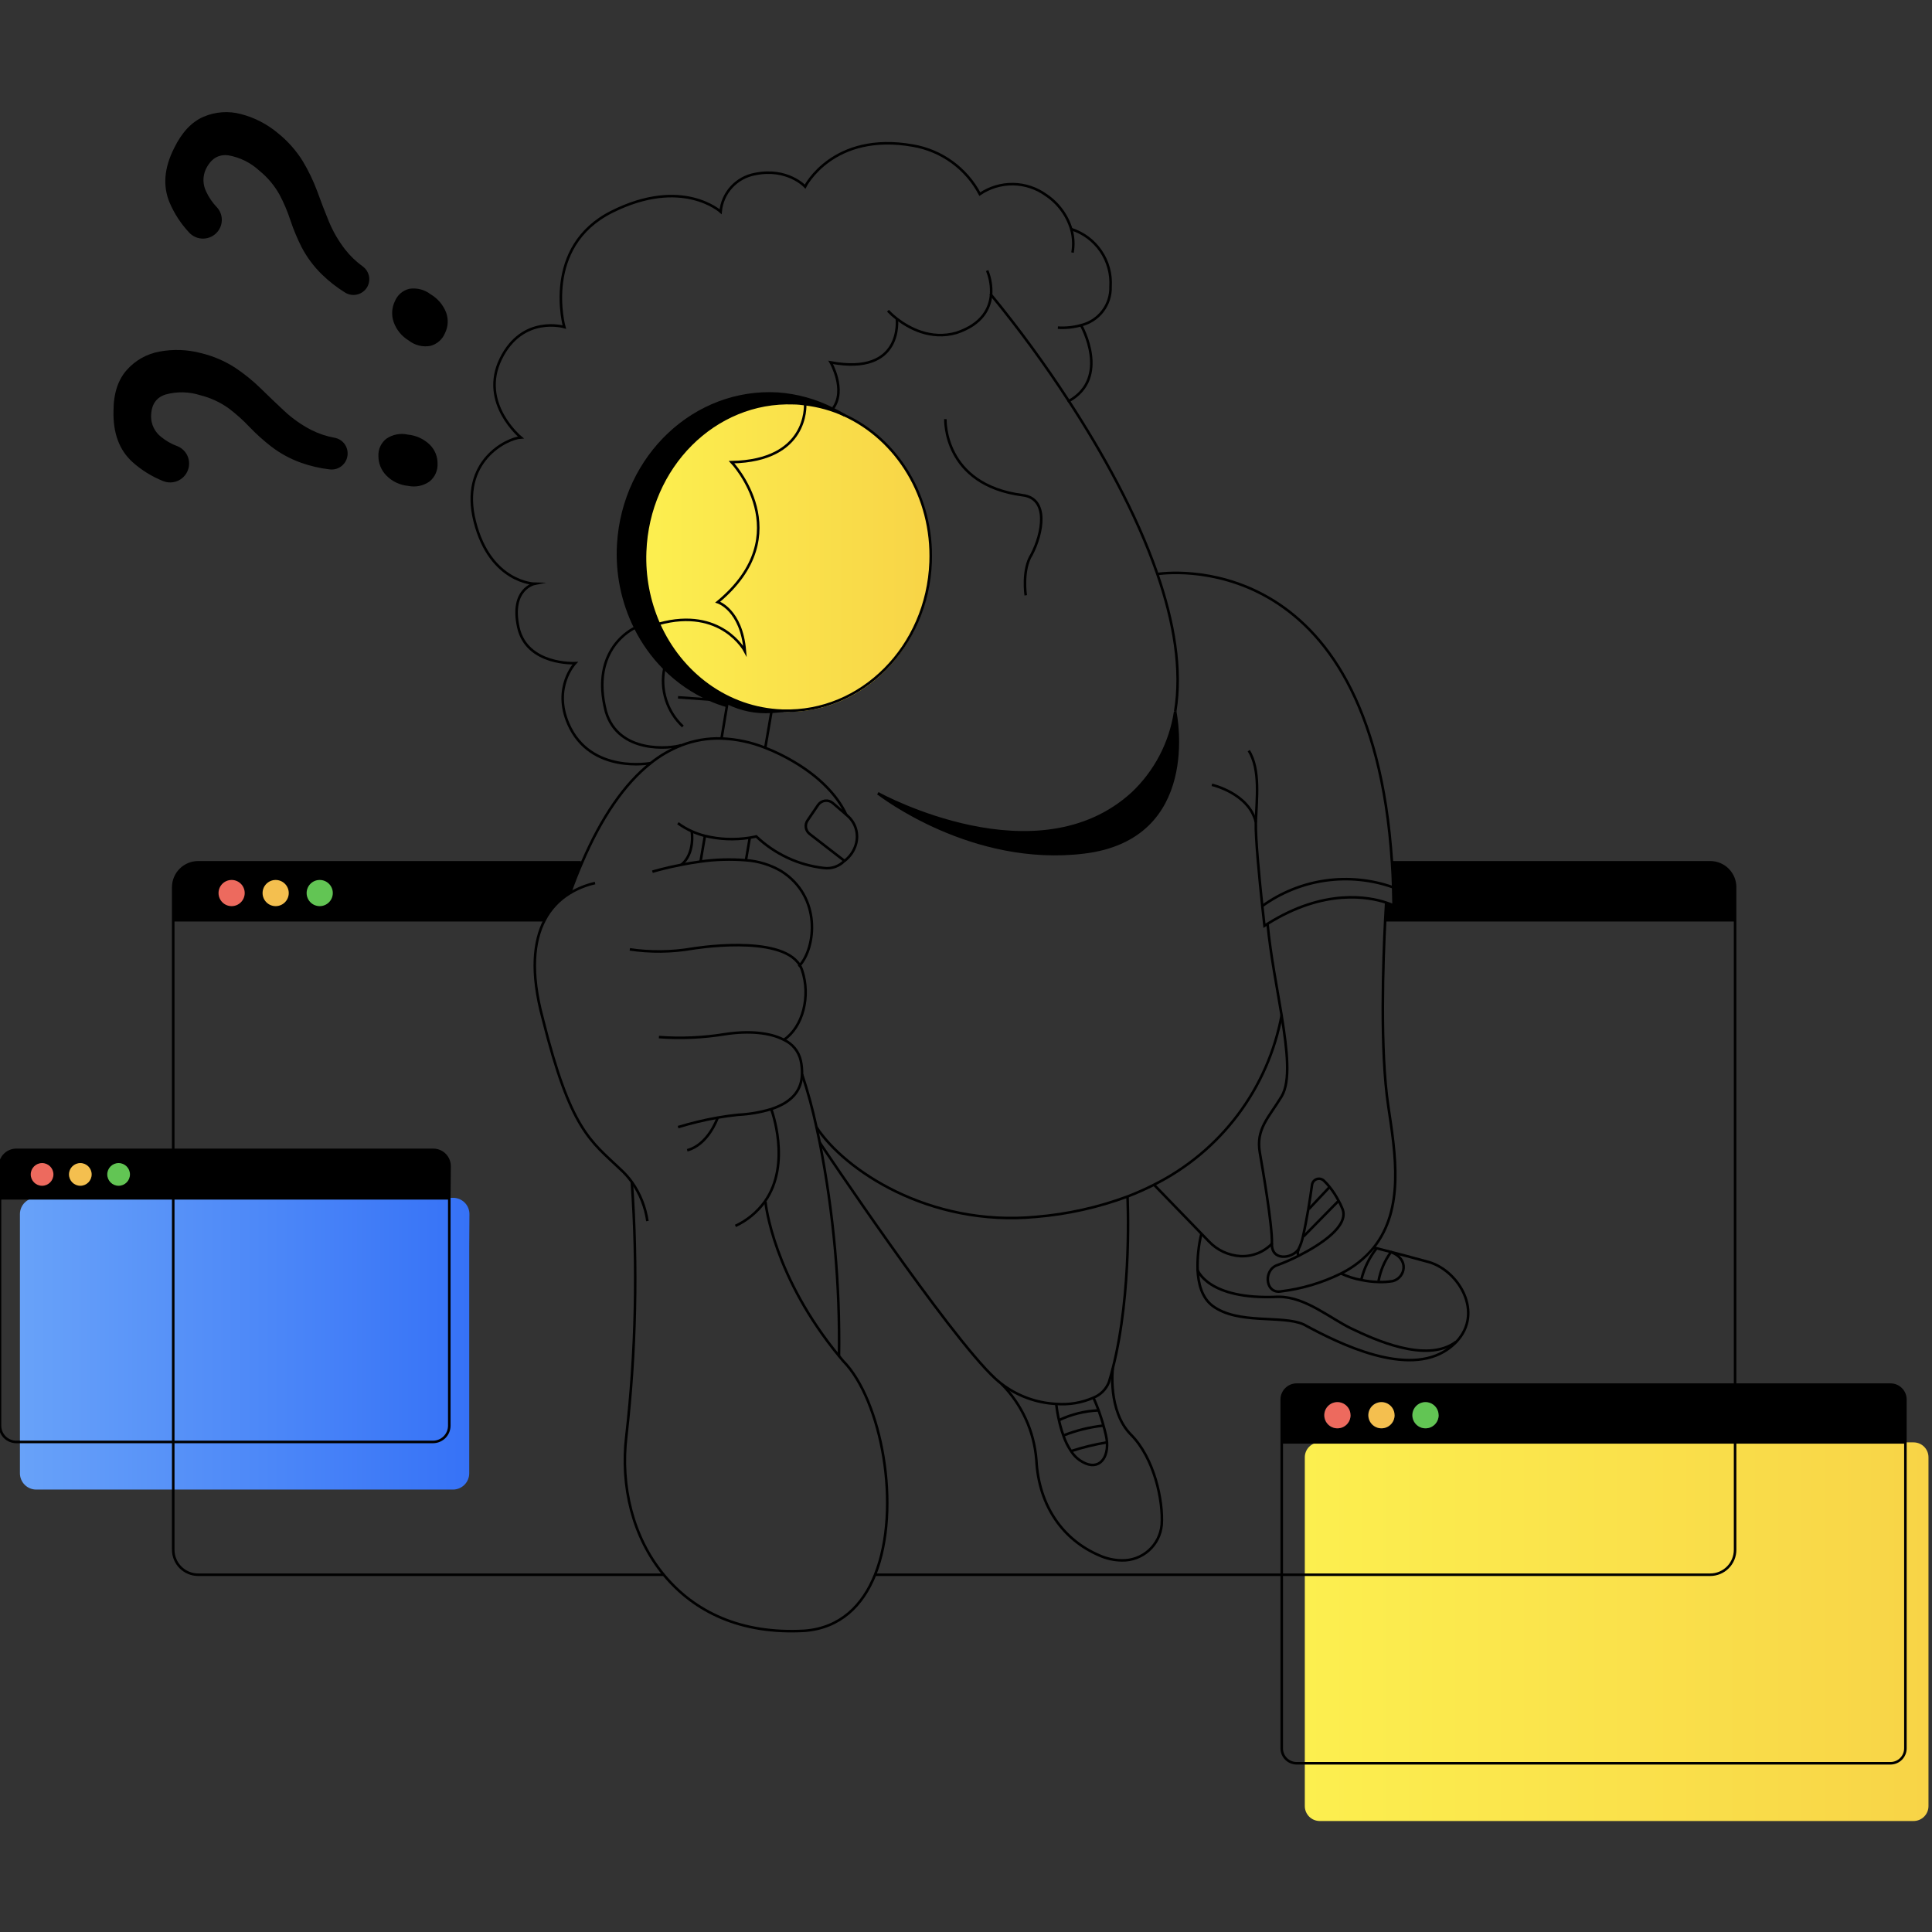 <svg width="388" height="388" viewBox="0 0 388 388" fill="none" xmlns="http://www.w3.org/2000/svg">
<rect x="0" y="0" width="388" height="388" fill="#333333" stroke="none"/>
<g clip-path="url(#clip0_765_43882)">
<path d="M73.881 57.392C73.689 57.804 73.41 58.17 73.065 58.466C72.719 58.762 72.315 58.98 71.878 59.107C71.441 59.234 70.983 59.267 70.532 59.202C70.082 59.138 69.651 58.978 69.268 58.733C67.596 57.693 66.042 56.476 64.632 55.101C63.003 53.507 61.634 51.666 60.575 49.648C59.695 47.909 58.944 46.108 58.328 44.26C57.749 42.485 57.019 40.763 56.147 39.112C55.124 37.27 53.758 35.641 52.122 34.313C50.381 32.69 48.207 31.606 45.862 31.194C43.848 30.947 42.336 31.885 41.325 34.008C41.006 34.711 40.847 35.475 40.861 36.247C40.874 37.018 41.058 37.777 41.401 38.469C41.944 39.645 42.682 40.722 43.583 41.653C44.18 42.314 44.522 43.166 44.546 44.056C44.57 44.946 44.275 45.815 43.713 46.507C43.369 46.935 42.936 47.283 42.444 47.527C41.952 47.77 41.413 47.904 40.864 47.919C40.315 47.933 39.769 47.828 39.265 47.611C38.761 47.393 38.31 47.069 37.944 46.66C36.312 44.908 34.998 42.886 34.061 40.683C32.665 37.367 32.963 33.732 34.955 29.776C36.511 26.584 38.486 24.476 40.878 23.45C43.248 22.435 45.889 22.243 48.381 22.905C51.117 23.613 53.658 24.925 55.82 26.744C57.776 28.313 59.454 30.201 60.782 32.328C61.93 34.239 62.902 36.25 63.683 38.338C64.41 40.366 65.185 42.38 66.007 44.38C66.839 46.411 67.939 48.323 69.278 50.062C70.313 51.39 71.532 52.561 72.899 53.542C73.477 53.976 73.889 54.594 74.067 55.294C74.246 55.994 74.18 56.734 73.881 57.392ZM89.368 66.902C89.111 67.528 88.713 68.085 88.204 68.529C87.694 68.974 87.089 69.295 86.434 69.465C85.672 69.604 84.888 69.579 84.135 69.391C83.383 69.203 82.68 68.856 82.072 68.375C80.671 67.532 79.607 66.229 79.062 64.688C78.823 64.009 78.722 63.289 78.763 62.57C78.804 61.851 78.987 61.148 79.302 60.5C79.55 59.882 79.944 59.333 80.448 58.898C80.953 58.464 81.555 58.157 82.203 58.002C82.95 57.884 83.714 57.919 84.448 58.107C85.181 58.295 85.868 58.63 86.467 59.093C87.896 59.93 88.999 61.225 89.597 62.769C89.841 63.437 89.946 64.148 89.907 64.859C89.868 65.569 89.684 66.265 89.368 66.902Z" fill="black"/>
<path d="M69.813 91.082C69.813 91.537 69.717 91.988 69.53 92.403C69.343 92.818 69.069 93.189 68.728 93.49C68.386 93.792 67.984 94.017 67.549 94.151C67.114 94.284 66.655 94.324 66.203 94.267C64.247 94.039 62.322 93.593 60.466 92.936C58.304 92.167 56.276 91.062 54.456 89.664C52.907 88.465 51.449 87.152 50.094 85.738C48.813 84.379 47.419 83.131 45.927 82.008C44.217 80.78 42.288 79.888 40.245 79.379C37.979 78.651 35.55 78.598 33.254 79.227C31.313 79.845 30.342 81.335 30.342 83.698C30.351 84.469 30.532 85.229 30.872 85.921C31.212 86.613 31.701 87.222 32.305 87.701C33.314 88.533 34.457 89.186 35.686 89.631C36.51 89.979 37.182 90.61 37.582 91.41C37.982 92.21 38.083 93.126 37.867 93.994C37.737 94.527 37.492 95.026 37.15 95.456C36.808 95.885 36.377 96.235 35.887 96.482C35.396 96.729 34.858 96.866 34.309 96.885C33.761 96.903 33.215 96.803 32.709 96.59C30.484 95.697 28.432 94.424 26.645 92.827C23.969 90.428 22.685 86.999 22.794 82.542C22.794 78.987 23.733 76.238 25.467 74.297C27.174 72.371 29.478 71.073 32.011 70.61C34.787 70.089 37.645 70.194 40.376 70.916C42.816 71.502 45.139 72.498 47.247 73.861C49.103 75.098 50.837 76.507 52.428 78.07C53.977 79.59 55.536 81.081 57.107 82.542C58.708 84.033 60.502 85.302 62.44 86.316C63.943 87.079 65.548 87.619 67.206 87.919C67.945 88.053 68.611 88.444 69.089 89.023C69.566 89.602 69.822 90.332 69.813 91.082ZM87.874 93.1C87.907 93.775 87.782 94.449 87.509 95.068C87.237 95.687 86.824 96.234 86.304 96.666C85.681 97.116 84.971 97.429 84.219 97.585C83.467 97.741 82.691 97.736 81.941 97.572C80.285 97.418 78.739 96.679 77.578 95.488C76.563 94.451 75.995 93.057 75.997 91.606C75.961 90.94 76.086 90.275 76.361 89.667C76.637 89.06 77.054 88.528 77.578 88.115C78.209 87.683 78.922 87.385 79.673 87.243C80.424 87.1 81.196 87.115 81.941 87.287C83.579 87.447 85.116 88.153 86.304 89.293C86.813 89.795 87.215 90.395 87.485 91.057C87.755 91.719 87.887 92.429 87.874 93.143V93.1Z" fill="black"/>
<path d="M158.255 142.965C174.139 142.965 187.016 129.029 187.016 111.837C187.016 94.646 174.139 80.71 158.255 80.71C142.371 80.71 129.494 94.646 129.494 111.837C129.494 129.029 142.371 142.965 158.255 142.965Z" fill="url(#paint0_linear_765_43882)"/>
<path d="M387.293 301.264V362.711C387.293 363.505 386.979 364.266 386.419 364.828C385.859 365.391 385.098 365.708 384.305 365.711H265.041C264.246 365.711 263.483 365.395 262.92 364.832C262.358 364.27 262.042 363.507 262.042 362.711V292.658C262.045 291.865 262.362 291.105 262.924 290.545C263.486 289.984 264.248 289.67 265.041 289.67H384.305C385.097 289.67 385.858 289.985 386.418 290.545C386.978 291.106 387.293 291.866 387.293 292.658V301.264Z" fill="url(#paint1_linear_765_43882)"/>
<path d="M94.233 250.242V295.929C94.219 296.778 93.875 297.589 93.275 298.189C92.674 298.789 91.864 299.133 91.015 299.147H7.274C6.416 299.147 5.592 298.81 4.98 298.208C4.368 297.606 4.017 296.788 4.002 295.929V243.774C4.017 242.916 4.368 242.097 4.98 241.496C5.592 240.894 6.416 240.557 7.274 240.557H91.059C91.908 240.571 92.718 240.914 93.319 241.515C93.919 242.115 94.262 242.925 94.276 243.774L94.233 250.242Z" fill="url(#paint2_linear_765_43882)"/>
<path d="M382.658 281.064V289.669H257.407V281.064C257.41 280.27 257.727 279.51 258.289 278.95C258.851 278.39 259.612 278.075 260.406 278.075H379.67C380.462 278.075 381.222 278.39 381.783 278.95C382.343 279.511 382.658 280.271 382.658 281.064ZM288.861 284.216C288.861 283.696 288.707 283.188 288.418 282.755C288.13 282.323 287.719 281.986 287.239 281.787C286.758 281.588 286.23 281.536 285.72 281.638C285.21 281.739 284.742 281.989 284.374 282.357C284.007 282.725 283.756 283.193 283.655 283.703C283.553 284.213 283.605 284.741 283.804 285.221C284.003 285.702 284.34 286.112 284.773 286.401C285.205 286.69 285.713 286.844 286.233 286.844C286.583 286.851 286.93 286.789 287.255 286.66C287.581 286.531 287.877 286.339 288.127 286.094C288.377 285.849 288.575 285.557 288.711 285.234C288.846 284.912 288.916 284.565 288.916 284.216H288.861ZM280.016 284.216C280.016 283.696 279.862 283.188 279.573 282.755C279.284 282.323 278.874 281.986 278.393 281.787C277.913 281.588 277.385 281.536 276.875 281.638C276.365 281.739 275.897 281.989 275.529 282.357C275.161 282.725 274.911 283.193 274.81 283.703C274.708 284.213 274.76 284.741 274.959 285.221C275.158 285.702 275.495 286.112 275.927 286.401C276.36 286.69 276.868 286.844 277.388 286.844C277.737 286.851 278.085 286.789 278.41 286.66C278.735 286.531 279.032 286.339 279.282 286.094C279.531 285.849 279.73 285.557 279.865 285.234C280.001 284.912 280.071 284.565 280.071 284.216H280.016ZM271.171 284.216C271.171 283.696 271.017 283.188 270.728 282.755C270.439 282.323 270.029 281.986 269.548 281.787C269.068 281.588 268.539 281.536 268.03 281.638C267.52 281.739 267.051 281.989 266.684 282.357C266.316 282.725 266.066 283.193 265.964 283.703C265.863 284.213 265.915 284.741 266.114 285.221C266.313 285.702 266.65 286.112 267.082 286.401C267.514 286.69 268.022 286.844 268.542 286.844C268.892 286.851 269.24 286.789 269.565 286.66C269.89 286.531 270.186 286.339 270.436 286.094C270.686 285.849 270.885 285.557 271.02 285.234C271.156 284.912 271.225 284.565 271.225 284.216H271.171Z" fill="black"/>
<path d="M279.743 178.204C279.743 176.48 279.612 174.801 279.503 173.176H343.416C344.741 173.176 346.011 173.702 346.948 174.639C347.885 175.576 348.411 176.846 348.411 178.171V184.813H278.184C278.293 182.632 278.38 181.268 278.38 181.268C278.892 181.427 279.391 181.624 279.874 181.857C279.863 180.614 279.83 179.425 279.743 178.204Z" fill="black"/>
<path d="M286.287 286.845C287.739 286.845 288.916 285.668 288.916 284.216C288.916 282.765 287.739 281.588 286.287 281.588C284.835 281.588 283.659 282.765 283.659 284.216C283.659 285.668 284.835 286.845 286.287 286.845Z" fill="#62C554"/>
<path d="M277.442 286.845C278.894 286.845 280.07 285.668 280.07 284.216C280.07 282.765 278.894 281.588 277.442 281.588C275.99 281.588 274.813 282.765 274.813 284.216C274.813 285.668 275.99 286.845 277.442 286.845Z" fill="#F4BF4F"/>
<path d="M268.597 286.845C270.049 286.845 271.226 285.668 271.226 284.216C271.226 282.765 270.049 281.588 268.597 281.588C267.146 281.588 265.969 282.765 265.969 284.216C265.969 285.668 267.146 286.845 268.597 286.845Z" fill="#ED6A5E"/>
<path d="M236.008 142.932C236.193 143.793 241.014 168.3 217.761 171.169C195.228 173.95 176.85 159.728 176.316 159.324C177.003 159.695 208.338 176.775 227.435 159.324C232.045 154.972 235.063 149.2 236.008 142.932Z" fill="black"/>
<path d="M161.701 81.135C160.938 81.025 160.163 80.971 159.389 80.938C143.563 80.349 130.214 93.71 129.581 110.779C129.389 115.745 130.329 120.691 132.33 125.241C136.758 135.253 146.083 142.321 157.109 142.691H157.284C156.804 142.746 155.975 142.855 154.928 142.899C151.878 143.109 148.828 142.499 146.094 141.132L145.996 141.699C144.828 141.36 143.684 140.944 142.571 140.456C139.156 138.944 136.053 136.81 133.42 134.162C131.051 131.777 129.081 129.026 127.585 126.015C124.982 120.782 123.805 114.955 124.171 109.121C125.262 91.485 139.572 77.993 156.226 78.986C160.077 79.266 163.833 80.311 167.274 82.062C168.092 82.454 168.878 82.891 169.63 83.338C167.119 82.191 164.443 81.448 161.701 81.135Z" fill="black"/>
<path d="M116.656 173.176L116.853 173.263C116.013 175.194 115.217 177.222 114.453 179.371C112.283 180.681 110.519 182.569 109.36 184.824H34.791V178.182C34.794 176.856 35.323 175.586 36.262 174.649C37.2 173.713 38.472 173.187 39.798 173.187L116.656 173.176Z" fill="black"/>
<path d="M90.23 234.199V240.655H0.043V234.199C0.043 233.331 0.388 232.499 1.002 231.885C1.615 231.271 2.448 230.927 3.315 230.927H87.056C87.907 230.952 88.714 231.308 89.307 231.919C89.899 232.53 90.231 233.348 90.23 234.199Z" fill="black"/>
<path d="M382.658 289.67H348.455H257.407" stroke="black" stroke-width="0.512" stroke-miterlimit="10"/>
<path d="M382.658 289.669V351.117C382.658 351.91 382.344 352.672 381.783 353.234C381.223 353.796 380.463 354.113 379.67 354.116H260.406C259.611 354.116 258.848 353.8 258.285 353.238C257.723 352.675 257.407 351.912 257.407 351.117V281.064C257.41 280.27 257.727 279.51 258.289 278.95C258.851 278.39 259.612 278.075 260.406 278.075H379.67C380.462 278.075 381.222 278.39 381.783 278.95C382.343 279.511 382.658 280.271 382.658 281.064V289.669Z" stroke="black" stroke-width="0.512" stroke-miterlimit="10"/>
<path d="M0.043 240.655H34.792H90.23" stroke="black" stroke-width="0.512" stroke-miterlimit="10"/>
<path d="M90.23 240.655V286.31C90.23 287.178 89.885 288.01 89.272 288.624C88.658 289.238 87.826 289.582 86.958 289.582H3.272C2.404 289.582 1.572 289.238 0.958 288.624C0.345 288.01 0 287.178 0 286.31V234.199C0 233.331 0.345 232.499 0.958 231.885C1.572 231.271 2.404 230.927 3.272 230.927H87.013C87.88 230.927 88.713 231.271 89.326 231.885C89.94 232.499 90.285 233.331 90.285 234.199L90.23 240.655Z" stroke="black" stroke-width="0.512" stroke-miterlimit="10"/>
<path d="M109.371 184.813H109.36H34.791" stroke="black" stroke-width="0.512" stroke-miterlimit="10"/>
<path d="M348.455 184.813H278.184" stroke="black" stroke-width="0.512" stroke-miterlimit="10"/>
<path d="M34.791 230.981V178.171C34.794 176.845 35.323 175.575 36.262 174.638C37.2 173.702 38.472 173.176 39.798 173.176H116.656" stroke="black" stroke-width="0.512" stroke-miterlimit="10"/>
<path d="M133.234 316.249H39.798C38.47 316.249 37.197 315.721 36.258 314.783C35.319 313.844 34.791 312.57 34.791 311.243V240.655" stroke="black" stroke-width="0.512" stroke-miterlimit="10"/>
<path d="M348.455 289.67V311.243C348.456 311.9 348.328 312.551 348.078 313.158C347.827 313.765 347.46 314.317 346.996 314.782C346.532 315.247 345.981 315.616 345.374 315.868C344.767 316.12 344.117 316.249 343.46 316.249H175.629" stroke="black" stroke-width="0.512" stroke-miterlimit="10"/>
<path d="M279.547 173.176H343.459C344.784 173.176 346.055 173.702 346.992 174.639C347.928 175.576 348.455 176.846 348.455 178.171V278.076" stroke="black" stroke-width="0.512" stroke-miterlimit="10"/>
<path d="M212.646 285.22C215.14 284.033 217.848 283.362 220.608 283.246" stroke="black" stroke-width="0.512" stroke-miterlimit="10"/>
<path d="M213.541 288.295C216.122 287.271 218.829 286.6 221.59 286.299" stroke="black" stroke-width="0.512" stroke-miterlimit="10"/>
<path d="M215.089 291.426C217.445 290.663 219.855 290.076 222.298 289.67" stroke="black" stroke-width="0.512" stroke-miterlimit="10"/>
<path d="M279.231 251.605C278.033 253.291 277.221 255.22 276.853 257.255" stroke="black" stroke-width="0.512" stroke-miterlimit="10"/>
<path d="M276.471 250.679C274.997 252.543 273.944 254.705 273.385 257.015" stroke="black" stroke-width="0.512" stroke-miterlimit="10"/>
<path d="M269.36 255.772C270.627 256.365 271.965 256.793 273.341 257.049C274.492 257.295 275.665 257.434 276.842 257.463C277.805 257.498 278.77 257.436 279.721 257.278C282.219 256.612 283.146 252.817 279.285 251.432" stroke="black" stroke-width="0.512" stroke-miterlimit="10"/>
<path d="M240.479 254.987C240.479 254.987 242.465 261.073 256.512 260.441H256.861C262.195 260.441 267.168 264.803 271.465 266.843C275.762 268.882 286.483 273.954 292.46 269.439" stroke="black" stroke-width="0.512" stroke-miterlimit="10"/>
<path d="M275.86 250.547L276.428 250.678L279.274 251.409C280.976 251.845 283.462 252.5 287.04 253.481C293.082 255.314 297.946 263.69 292.493 269.459C291.967 270.015 291.386 270.516 290.759 270.954C282.677 276.636 269.098 269.95 261.769 265.958C257.407 264.061 248.681 266.057 243.544 262.272C241.363 260.647 240.632 257.768 240.512 254.986C240.444 252.564 240.697 250.144 241.265 247.788" stroke="black" stroke-width="0.512" stroke-miterlimit="10"/>
<path d="M212.123 281.948C212.241 283.048 212.423 284.141 212.668 285.22C212.9 286.271 213.198 287.305 213.562 288.318C213.939 289.425 214.459 290.477 215.111 291.448C215.559 292.147 216.137 292.754 216.812 293.236C220.259 295.625 222.538 293.313 222.32 289.692C222.283 289.204 222.21 288.719 222.102 288.241C221.949 287.565 221.786 286.932 221.611 286.322C221.295 285.144 220.946 284.14 220.63 283.246C220.052 281.665 219.594 280.727 219.594 280.727" stroke="black" stroke-width="0.512" stroke-miterlimit="10"/>
<path d="M201.128 277.923C205.201 282.021 207.683 287.433 208.131 293.193C208.621 302.55 213.584 309.28 220.739 312.355C222.169 313.002 223.717 313.348 225.287 313.37C227.285 313.419 229.227 312.704 230.717 311.37C232.206 310.037 233.131 308.185 233.303 306.193C233.63 301.449 231.831 292.854 227.13 288.121C222.429 283.388 223.476 274.782 223.476 274.782" stroke="black" stroke-width="0.512" stroke-miterlimit="10"/>
<path d="M226.432 240.295C226.432 240.295 227.424 259.371 223.476 274.804C223.236 275.753 222.974 276.691 222.691 277.607C222.409 278.308 221.987 278.945 221.451 279.478C220.914 280.01 220.275 280.428 219.571 280.704C217.23 281.729 214.67 282.156 212.122 281.948C208.145 281.743 204.321 280.345 201.15 277.934L201.074 277.869C200.659 277.541 200.245 277.203 199.852 276.833C190.494 268.184 164.657 229.509 164.657 229.509" stroke="black" stroke-width="0.512" stroke-miterlimit="10"/>
<path d="M231.754 237.929L241.265 247.745L242.748 249.282C244.425 251.069 246.726 252.139 249.172 252.271C250.356 252.32 251.537 252.113 252.634 251.666C253.731 251.218 254.719 250.539 255.531 249.675" stroke="black" stroke-width="0.512" stroke-miterlimit="10"/>
<path d="M257.407 203.802C256.063 211.087 253.046 217.961 248.595 223.883C244.144 229.804 238.379 234.612 231.755 237.929C230.022 238.808 228.246 239.597 226.432 240.295C220.545 242.478 214.388 243.851 208.131 244.374C186.471 246.436 169.478 234.842 163.97 226.368" stroke="black" stroke-width="0.512" stroke-miterlimit="10"/>
<path d="M161.08 215.745C162.238 219.23 163.203 222.777 163.97 226.368C164.188 227.35 164.406 228.397 164.635 229.498C167.416 243.641 168.71 258.036 168.496 272.449" stroke="black" stroke-width="0.512" stroke-miterlimit="10"/>
<path d="M267.07 238.332L262.871 242.793L262.86 242.804" stroke="black" stroke-width="0.512" stroke-miterlimit="10"/>
<path d="M260.853 250.907C260.776 251.027 260.362 251.714 260.853 252.183" stroke="black" stroke-width="0.512" stroke-miterlimit="10"/>
<path d="M268.891 241.092L268.88 241.103L261.769 248.334" stroke="black" stroke-width="0.512" stroke-miterlimit="10"/>
<path d="M278.38 181.269C278.38 181.269 278.293 182.588 278.184 184.813C277.791 192.448 277.093 210.913 278.816 222.212C280.234 231.668 282.088 242.815 275.861 250.569C274.073 252.742 271.842 254.508 269.317 255.75C265.548 257.612 261.492 258.825 257.319 259.338C257.143 259.372 256.964 259.39 256.785 259.393C254.036 259.393 253.851 255.03 256.436 254.103C257.929 253.563 259.386 252.929 260.799 252.205C265.259 249.947 270.996 246.185 269.6 242.76C269.374 242.198 269.111 241.652 268.815 241.124C268.3 240.145 267.694 239.218 267.004 238.354C266.644 237.907 266.295 237.503 265.914 237.154C265.729 236.964 265.495 236.829 265.238 236.765C264.981 236.701 264.711 236.711 264.458 236.792C264.206 236.874 263.982 237.025 263.811 237.228C263.641 237.43 263.53 237.677 263.492 237.939C263.307 239.303 263.045 241.037 262.751 242.814C262.413 244.789 262.031 246.795 261.66 248.355C261.478 249.247 261.173 250.109 260.755 250.918C259.446 252.805 255.302 253.307 255.432 249.729C255.563 246.152 253.48 234.198 253.011 231.493C252.182 226.705 254.789 224.47 257.374 220.205C259.206 217.14 258.541 211.131 257.374 203.845C256.458 198.272 255.192 191.935 254.56 185.555" stroke="black" stroke-width="0.512" stroke-miterlimit="10"/>
<path d="M253.502 181.956C257.253 179.251 261.604 177.497 266.182 176.843C270.761 176.19 275.429 176.657 279.787 178.204H279.874" stroke="black" stroke-width="0.512" stroke-miterlimit="10"/>
<path d="M243.38 157.612C243.38 157.612 250.786 159.303 252.204 165.083" stroke="black" stroke-width="0.512" stroke-miterlimit="10"/>
<path d="M232.431 115.283C233.26 115.153 275.392 108.739 279.547 173.176C279.656 174.801 279.743 176.448 279.787 178.204C279.787 179.403 279.863 180.614 279.874 181.857C279.392 181.624 278.892 181.427 278.38 181.268C274.966 180.123 265.99 178.356 254.593 185.511L253.939 185.925C253.939 185.925 253.753 184.311 253.502 181.955C252.957 176.808 252.095 168.093 252.204 165.028C252.368 160.557 253.153 154.493 250.786 150.752" stroke="black" stroke-width="0.512" stroke-miterlimit="10"/>
<path d="M189.862 84.178C189.862 84.178 189.35 97.342 205.328 99.447C210.705 100.058 209.429 107.082 207.171 111.379C205.219 114.433 205.993 119.559 205.993 119.559" stroke="black" stroke-width="0.512" stroke-miterlimit="10"/>
<path d="M236.008 142.91C237.415 134.425 235.735 124.849 232.43 115.283C228.155 102.894 221.153 90.514 214.652 80.546C209.846 73.147 204.632 66.021 199.034 59.202L198.903 59.038" stroke="black" stroke-width="0.512" stroke-miterlimit="10"/>
<path d="M176.316 159.314C177.003 159.685 208.338 176.765 227.435 159.314C232.034 154.969 235.048 149.21 235.997 142.954" stroke="black" stroke-width="0.512" stroke-miterlimit="10"/>
<path d="M236.008 142.932C236.193 143.793 241.014 168.3 217.761 171.169C195.228 173.95 176.85 159.728 176.316 159.324" stroke="black" stroke-width="0.512" stroke-miterlimit="10"/>
<path d="M217.129 65.364C217.129 65.364 223.084 75.867 214.642 80.546L214.435 80.666" stroke="black" stroke-width="0.512" stroke-miterlimit="10"/>
<path d="M215.155 46.016C217.567 46.786 219.653 48.342 221.08 50.435C222.507 52.528 223.193 55.038 223.029 57.566C223.083 59.333 222.528 61.065 221.458 62.472C220.388 63.88 218.867 64.877 217.15 65.299C215.624 65.734 214.034 65.904 212.45 65.8" stroke="black" stroke-width="0.512" stroke-miterlimit="10"/>
<path d="M130.672 153.25C130.672 153.25 118.566 155.562 114.138 145.375C110.942 138.014 115.512 133.182 115.512 133.182C115.512 133.182 105.772 133.684 104.093 125.962C102.413 118.24 107.365 117.236 107.365 117.236C107.365 117.236 98.508 117.073 95.367 104.814C92.226 92.555 101.911 88.018 104.594 87.854C104.594 87.854 96.207 80.972 100.57 72.072C104.932 63.172 113.33 65.681 113.33 65.681C113.33 65.681 108.793 49.561 122.906 42.515C137.02 35.47 144.72 42.515 144.72 42.515C144.885 40.675 145.648 38.94 146.893 37.575C148.138 36.21 149.796 35.291 151.613 34.957C158.157 33.615 161.69 37.477 161.69 37.477C161.69 37.477 167.231 26.384 183.351 29.242C186.185 29.728 188.87 30.86 191.198 32.548C193.526 34.237 195.435 36.438 196.777 38.982C198.74 37.647 201.067 36.948 203.441 36.979C205.815 37.01 208.122 37.77 210.05 39.156C212.51 40.791 214.316 43.239 215.154 46.071C215.583 47.586 215.665 49.177 215.394 50.728" stroke="black" stroke-width="0.512" stroke-miterlimit="10"/>
<path d="M136.168 140.042L142.571 140.5" stroke="black" stroke-width="0.512" stroke-miterlimit="10"/>
<path d="M133.42 134.207C132.985 136.311 133.098 138.492 133.75 140.54C134.401 142.587 135.568 144.433 137.14 145.899" stroke="black" stroke-width="0.512" stroke-miterlimit="10"/>
<path d="M127.574 126.049C127.193 126.223 118.402 130.291 121.685 142.91C124.182 151.461 134.718 150.349 136.79 149.651" stroke="black" stroke-width="0.512" stroke-miterlimit="10"/>
<path d="M161.701 81.125C161.701 81.572 162.301 92.533 146.934 92.817C146.934 92.817 160.643 107.246 144.142 120.923C144.142 120.923 148.908 122.428 149.595 130.739C149.595 130.739 144.873 121.818 132.308 125.286" stroke="black" stroke-width="0.512" stroke-miterlimit="10"/>
<path d="M180.112 64.056C180.112 64.056 181.486 75.508 166.828 72.781C166.828 72.781 169.991 78.289 167.318 81.975" stroke="black" stroke-width="0.512" stroke-miterlimit="10"/>
<path d="M198.249 54.338C198.879 55.878 199.147 57.542 199.034 59.202C198.805 61.918 197.289 65.103 192.098 66.837C186.863 68.353 182.445 65.823 180.101 64.012C179.469 63.523 178.874 62.987 178.323 62.409" stroke="black" stroke-width="0.512" stroke-miterlimit="10"/>
<path d="M126.887 237.394C128.076 254.369 127.711 271.418 125.797 288.327C124.553 298.503 127.116 308.766 133.29 316.248C139.463 323.73 148.82 328.246 161.647 327.504C168.758 326.926 173.251 322.454 175.738 316.248C181.126 302.779 177.003 281.129 169.347 273.342L168.605 272.458C155.386 256.447 153.783 241.985 153.718 241.331" stroke="black" stroke-width="0.512" stroke-miterlimit="10"/>
<path d="M119.503 177.343C117.722 177.744 116.017 178.429 114.454 179.371C112.283 180.681 110.519 182.57 109.36 184.825C107.234 188.915 106.448 195.131 109 204.566C114.595 226.946 118.609 229.127 124.608 234.831C125.459 235.604 126.226 236.463 126.898 237.395C128.543 239.721 129.613 242.405 130.017 245.225" stroke="black" stroke-width="0.512" stroke-miterlimit="10"/>
<path d="M154.884 222.747C154.884 222.747 159.018 233.654 153.619 241.288C152.099 243.406 150.06 245.096 147.697 246.196" stroke="black" stroke-width="0.512" stroke-miterlimit="10"/>
<path d="M144.13 224.459C144.021 224.786 142.156 229.912 138.012 231.003" stroke="black" stroke-width="0.512" stroke-miterlimit="10"/>
<path d="M132.33 208.273C136.773 208.6 141.239 208.403 145.636 207.684C150.369 206.965 154.644 207.346 157.458 208.841C158.302 209.228 159.045 209.806 159.627 210.529C160.21 211.252 160.618 212.1 160.818 213.007C161.01 213.906 161.094 214.825 161.068 215.744C160.981 218.547 159.552 221.198 154.884 222.736C152.718 223.388 150.48 223.772 148.22 223.881C146.824 224.023 145.439 224.219 144.141 224.448C141.451 224.921 138.792 225.559 136.18 226.357" stroke="black" stroke-width="0.512" stroke-miterlimit="10"/>
<path d="M126.483 190.659C130.635 191.27 134.857 191.222 138.993 190.518C138.993 190.518 156.695 187.529 160.588 193.79C160.784 194.097 160.941 194.426 161.057 194.771C162.879 200.126 161.188 206.256 157.458 208.808" stroke="black" stroke-width="0.512" stroke-miterlimit="10"/>
<path d="M131.021 175.063C131.021 175.063 133.431 174.321 136.9 173.656C138.067 173.427 139.343 173.209 140.695 173.023C143.715 172.597 146.773 172.509 149.813 172.761C152.309 172.934 154.731 173.68 156.891 174.943C165.06 180.112 163.817 190.332 160.589 193.898C160.533 193.972 160.471 194.042 160.403 194.106" stroke="black" stroke-width="0.512" stroke-miterlimit="10"/>
<path d="M169.586 172.881L162.606 167.483C162.202 167.172 161.932 166.72 161.851 166.217C161.77 165.714 161.884 165.199 162.17 164.778L164.286 161.669C164.445 161.436 164.651 161.239 164.892 161.09C165.132 160.942 165.401 160.846 165.681 160.809C165.961 160.772 166.246 160.795 166.517 160.875C166.787 160.956 167.038 161.093 167.252 161.277L169.968 163.622L170.154 163.785C170.977 164.483 171.578 165.405 171.884 166.44C172.19 167.475 172.188 168.576 171.877 169.609C171.49 170.912 170.699 172.057 169.619 172.881" stroke="black" stroke-width="0.512" stroke-miterlimit="10"/>
<path d="M138.917 166.938C138.917 166.938 139.637 171.3 136.899 173.612L136.79 173.7" stroke="black" stroke-width="0.512" stroke-miterlimit="10"/>
<path d="M169.761 172.729L169.587 172.882C169.058 173.428 168.409 173.843 167.691 174.093C166.973 174.343 166.207 174.421 165.453 174.321C160.355 173.744 155.586 171.515 151.874 167.974C151.874 167.974 151.383 168.104 150.555 168.235C147.557 168.716 144.494 168.59 141.546 167.864C140.637 167.63 139.75 167.316 138.895 166.927C137.923 166.495 137.001 165.957 136.147 165.323" stroke="black" stroke-width="0.512" stroke-miterlimit="10"/>
<path d="M114.454 179.426C115.217 177.245 116.013 175.249 116.853 173.318C120.801 164.102 125.437 157.395 130.672 153.261C132.52 151.774 134.583 150.575 136.79 149.705C139.368 148.691 142.126 148.216 144.894 148.309C147.914 148.425 150.891 149.059 153.696 150.185C154.688 150.567 155.681 151.003 156.695 151.505C163.98 155.115 168.136 159.62 169.99 163.688" stroke="black" stroke-width="0.512" stroke-miterlimit="10"/>
<path d="M146.094 141.776H145.996C144.828 141.437 143.684 141.022 142.571 140.533C139.156 139.022 136.053 136.888 133.42 134.24C131.051 131.854 129.081 129.103 127.585 126.092C124.982 120.859 123.805 115.032 124.171 109.198C125.262 91.562 139.572 78.071 156.226 79.063C160.077 79.343 163.833 80.389 167.274 82.139C168.092 82.531 168.878 82.968 169.63 83.415" stroke="black" stroke-width="0.512" stroke-miterlimit="10"/>
<path d="M153.695 150.13L154.928 142.943L154.939 142.91" stroke="black" stroke-width="0.512" stroke-miterlimit="10"/>
<path d="M149.78 172.892L149.813 172.718L150.576 168.246" stroke="black" stroke-width="0.512" stroke-miterlimit="10"/>
<path d="M141.568 167.876L140.695 172.98V172.991" stroke="black" stroke-width="0.512" stroke-miterlimit="10"/>
<path d="M157.284 142.735C156.804 142.79 155.975 142.899 154.928 142.943C151.878 143.153 148.828 142.543 146.094 141.176L145.995 141.743L144.905 148.287" stroke="black" stroke-width="0.512" stroke-miterlimit="10"/>
<path d="M169.586 83.382C180.177 88.236 187.386 99.742 186.895 112.896C186.263 129.888 173.011 143.216 157.262 142.725H157.087C146.061 142.322 136.736 135.254 132.308 125.275C130.307 120.725 129.367 115.779 129.559 110.812C130.192 93.743 143.541 80.383 159.367 80.972C160.141 80.972 160.916 81.059 161.679 81.168C164.415 81.487 167.083 82.234 169.586 83.382Z" stroke="black" stroke-width="0.512" stroke-miterlimit="10"/>
<path d="M23.82 238.136C25.079 238.136 26.099 237.116 26.099 235.857C26.099 234.598 25.079 233.577 23.82 233.577C22.561 233.577 21.541 234.598 21.541 235.857C21.541 237.116 22.561 238.136 23.82 238.136Z" fill="#62C554"/>
<path d="M16.131 238.136C17.389 238.136 18.41 237.116 18.41 235.857C18.41 234.598 17.389 233.577 16.131 233.577C14.872 233.577 13.851 234.598 13.851 235.857C13.851 237.116 14.872 238.136 16.131 238.136Z" fill="#F4BF4F"/>
<path d="M8.452 238.136C9.711 238.136 10.732 237.116 10.732 235.857C10.732 234.598 9.711 233.577 8.452 233.577C7.193 233.577 6.173 234.598 6.173 235.857C6.173 237.116 7.193 238.136 8.452 238.136Z" fill="#ED6A5E"/>
<path d="M64.207 181.978C65.659 181.978 66.836 180.801 66.836 179.349C66.836 177.898 65.659 176.721 64.207 176.721C62.755 176.721 61.579 177.898 61.579 179.349C61.579 180.801 62.755 181.978 64.207 181.978Z" fill="#62C554"/>
<path d="M55.361 181.978C56.813 181.978 57.99 180.801 57.99 179.349C57.99 177.898 56.813 176.721 55.361 176.721C53.91 176.721 52.733 177.898 52.733 179.349C52.733 180.801 53.91 181.978 55.361 181.978Z" fill="#F4BF4F"/>
<path d="M46.517 181.978C47.968 181.978 49.145 180.801 49.145 179.349C49.145 177.898 47.968 176.721 46.517 176.721C45.065 176.721 43.888 177.898 43.888 179.349C43.888 180.801 45.065 181.978 46.517 181.978Z" fill="#ED6A5E"/>
</g>
<defs>
<linearGradient id="paint0_linear_765_43882" x1="129.494" y1="111.837" x2="187.016" y2="111.837" gradientUnits="userSpaceOnUse">
<stop stop-color="#FCEF4F"/>
<stop offset="1" stop-color="#F8D447"/>
</linearGradient>
<linearGradient id="paint1_linear_765_43882" x1="262.042" y1="327.69" x2="387.293" y2="327.69" gradientUnits="userSpaceOnUse">
<stop stop-color="#FCEF4F"/>
<stop offset="1" stop-color="#F8D447"/>
</linearGradient>
<linearGradient id="paint2_linear_765_43882" x1="4.046" y1="269.863" x2="94.233" y2="269.863" gradientUnits="userSpaceOnUse">
<stop stop-color="#68A2F9"/>
<stop offset="1" stop-color="#3672F7"/>
</linearGradient>
<clipPath id="clip0_765_43882">
<rect width="388" height="388" fill="white"/>
</clipPath>
</defs>
</svg>
